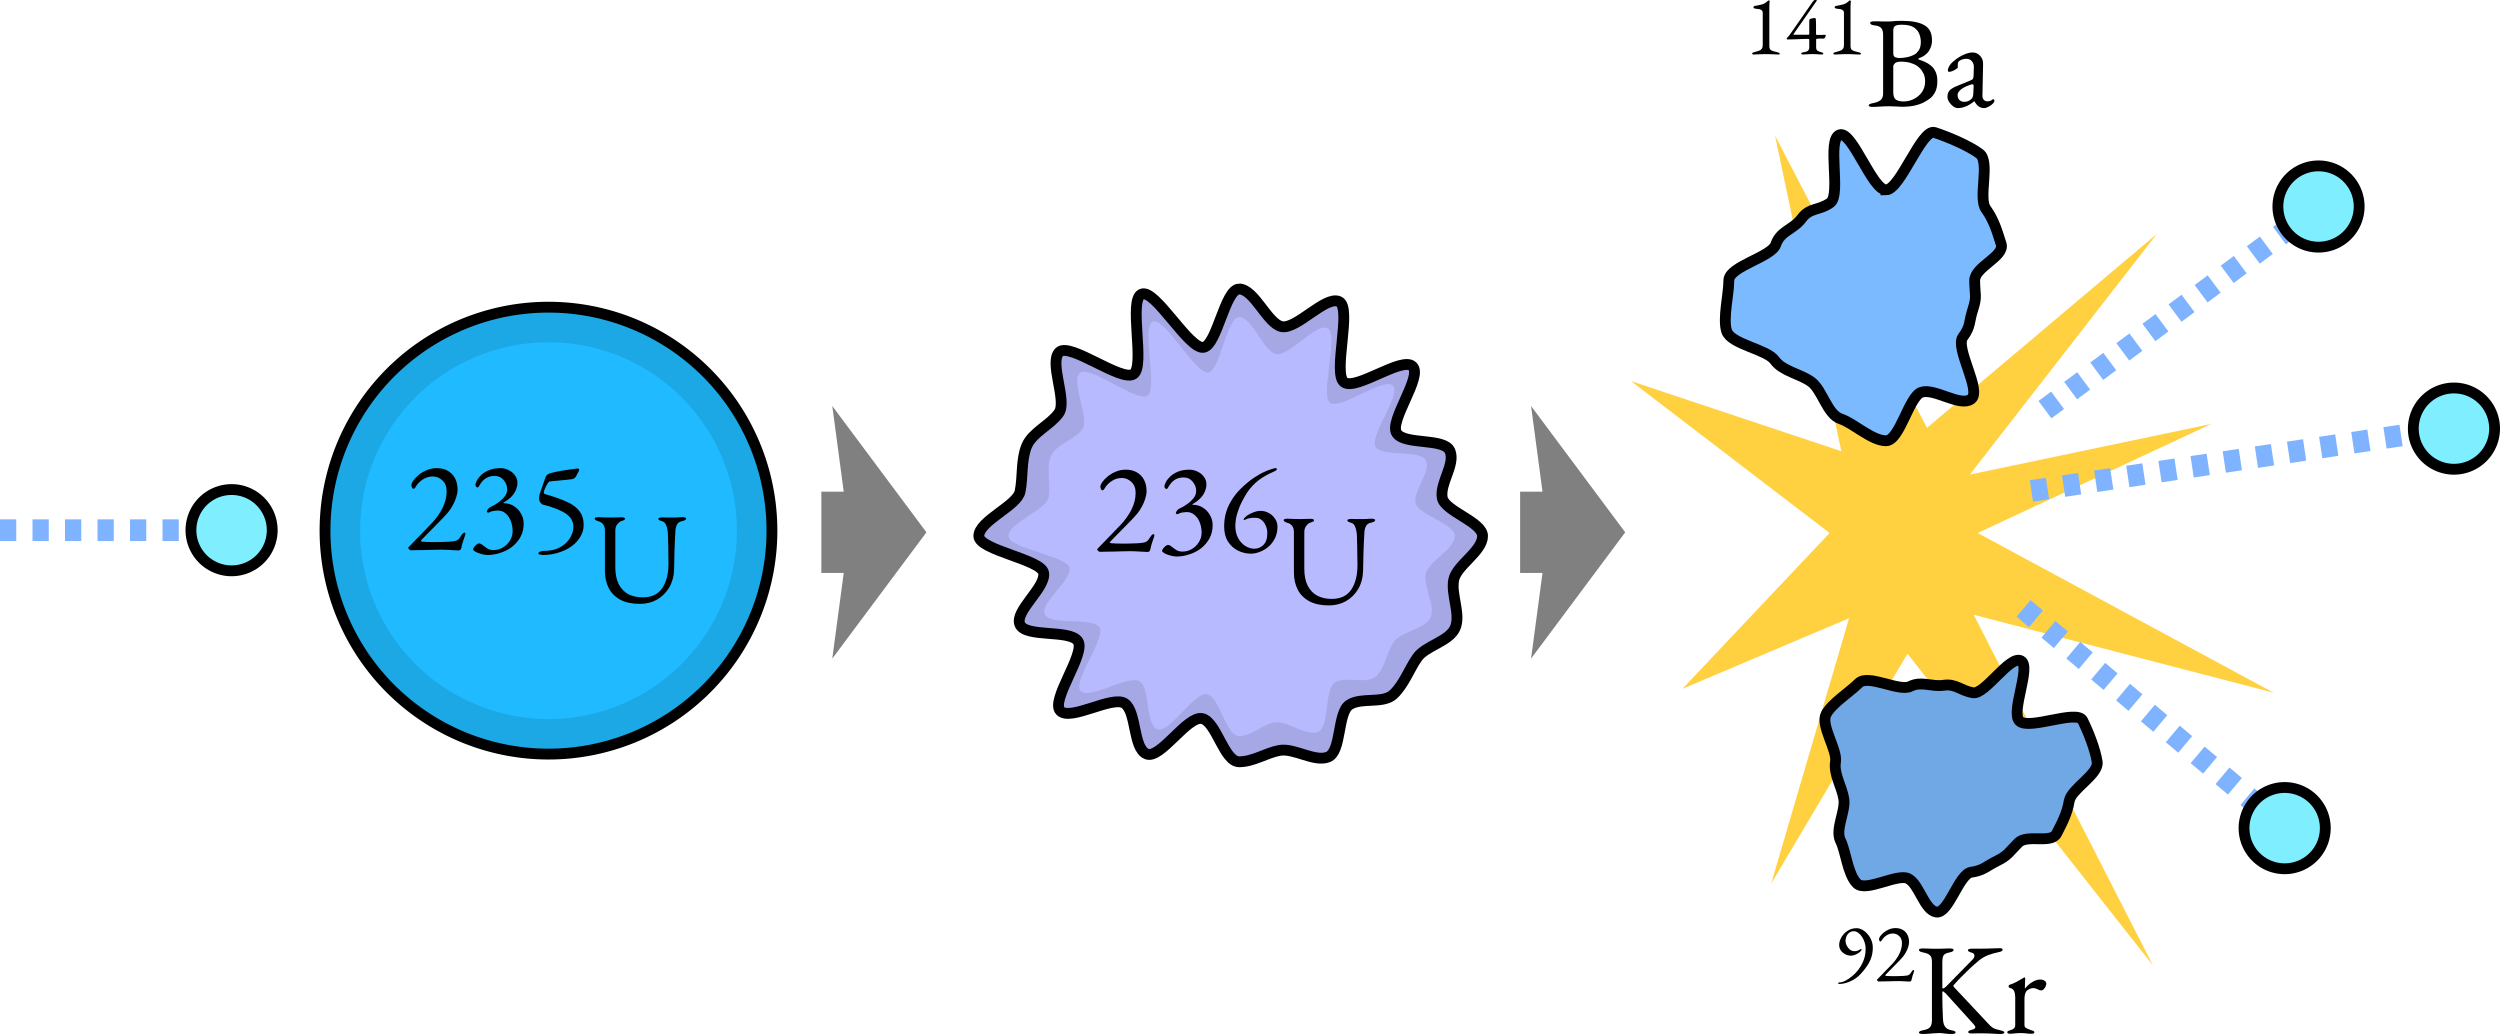 <?xml version="1.0" encoding="UTF-8" standalone="no"?>
<svg
   xmlns:dc="http://purl.org/dc/elements/1.1/"
   xmlns:cc="http://creativecommons.org/ns#"
   xmlns:rdf="http://www.w3.org/1999/02/22-rdf-syntax-ns#"
   xmlns:svg="http://www.w3.org/2000/svg"
   xmlns="http://www.w3.org/2000/svg"
   xmlns:sodipodi="http://sodipodi.sourceforge.net/DTD/sodipodi-0.dtd"
   xmlns:inkscape="http://www.inkscape.org/namespaces/inkscape"
   width="461.5"
   height="190.875"
   version="1.1"
   id="svg70"
   sodipodi:docname="fision.svg"
   inkscape:version="1.0.1 (c497b03c, 2020-09-10)">
  <defs
     id="defs74" />
  <sodipodi:namedview
     inkscape:document-rotation="0"
     pagecolor="#ffffff"
     bordercolor="#666666"
     borderopacity="1"
     objecttolerance="10"
     gridtolerance="10"
     guidetolerance="10"
     inkscape:pageopacity="0"
     inkscape:pageshadow="2"
     inkscape:window-width="1440"
     inkscape:window-height="769"
     id="namedview72"
     showgrid="false"
     fit-margin-top="0"
     fit-margin-left="0"
     fit-margin-right="0"
     fit-margin-bottom="0"
     inkscape:zoom="1.247535"
     inkscape:cx="224.7565"
     inkscape:cy="93.337106"
     inkscape:window-x="0"
     inkscape:window-y="25"
     inkscape:window-maximized="0"
     inkscape:current-layer="svg70" />
  <path
     id="path10"
     d="M 0,97.873 H 42"
     stroke-dasharray="3"
     stroke-width="4"
     stroke="#7fb3ff"
     fill="none" />
  <path
     id="path12"
     d="m 419.712,127.87 -55.363,-14.38 33.074,64.711 -45.298,-57.52 -25.165,42.421 14.379,-48.983 -30.76,13.033 27.165,-28.76 -36.668,-28.042 38.826,12.942 -12.223,-58.24 28.041,53.926 42.434,-35.791 -34.525,44.419 44.579,-9.348 -43.14,20.133 z"
     fill="#ffd03f" />
  <path
     id="path14"
     d="m 375,90.623 75,-11.25 m -22,-41.25 -50.5,37.5 m 44.25,77.25 -48.716,-40.997"
     stroke-dasharray="3"
     stroke-width="4"
     stroke="#7fb3ff"
     fill="none" />
  <path
     id="circle16"
     transform="rotate(-90)"
     style="fill:#7feeff;stroke:#000000;stroke-width:2"
     d="m -90.373,42.75 a 7.5,7.5 0 0 1 -7.5,7.5 7.5,7.5 0 0 1 -7.5,-7.5 7.5,7.5 0 0 1 7.5,-7.5 7.5,7.5 0 0 1 7.5,7.5 z" />
  <path
     id="circle18"
     transform="rotate(-90)"
     style="fill:#1ca8e5;stroke:#000000;stroke-width:2"
     d="m -56.706,101.25 a 41.25,41.25 0 0 1 -41.25,41.25 41.25,41.25 0 0 1 -41.25,-41.25 41.25,41.25 0 0 1 41.25,-41.25 41.25,41.25 0 0 1 41.25,41.25 z" />
  <path
     id="circle20"
     transform="rotate(-90)"
     style="fill:#1fbaff"
     d="M -63.177,101.25 A 34.779,34.779 0 0 1 -97.956,136.029 34.779,34.779 0 0 1 -132.735,101.25 34.779,34.779 0 0 1 -97.956,66.471 34.779,34.779 0 0 1 -63.177,101.25 Z" />
  <path
     id="path22"
     fill="#a6a7e5"
     d="m 228.75,53.356 c 2.813,0 5.201,6.401 7.855,6.938 2.75,0.556 8.026,-5.712 10.549,-4.639 2.525,1.075 -1.237,13.397 1.001,14.931 2.233,1.531 10.724,-4.869 12.612,-2.939 1.879,1.921 -4.411,10.065 -2.933,12.323 1.466,2.241 8.83,0.799 9.843,3.314 1.002,2.487 -1.938,5.928 -1.434,8.628 0.46,2.467 7.438,4.442 7.438,7.043 0,2.813 -4.785,5.393 -5.321,8.047 -0.556,2.75 1.34,6.377 0.267,8.9 -1.074,2.525 -5.491,3.293 -7.025,5.53 -1.531,2.234 -2.391,4.813 -4.32,6.7 -1.921,1.879 -5.93,0.504 -8.188,1.982 -2.241,1.466 -1.408,8.614 -3.923,9.627 -2.487,1.002 -6.289,-1.716 -8.988,-1.212 -2.468,0.46 -4.832,2.095 -7.433,2.095 -2.813,0 -4.198,-7.438 -6.852,-7.975 -2.75,-0.556 -7.72,7.603 -10.243,6.53 -2.525,-1.075 -1.808,-7.79 -4.045,-9.324 -2.234,-1.531 -9.982,3.308 -11.87,1.378 -1.879,-1.921 4.729,-10.595 3.251,-12.853 -1.466,-2.241 -9.716,-0.611 -10.729,-3.125 -1.002,-2.487 4.89,-6.816 4.386,-9.517 -0.46,-2.468 -11.956,-4.183 -11.956,-6.784 0,-2.813 7.079,-5.561 7.616,-8.215 0.556,-2.75 0.16,-5.925 1.233,-8.447 1.075,-2.525 4.417,-3.855 5.951,-6.093 1.531,-2.233 -1.876,-9.311 0.054,-11.199 1.921,-1.879 11.431,5.539 13.688,4.061 2.241,-1.466 -0.984,-13.758 1.531,-14.771 2.488,-1.002 8.736,10.329 11.436,9.825 2.467,-0.459 3.947,-10.759 6.549,-10.759 z" />
  <path
     id="path24"
     stroke-width="2"
     stroke="#000000"
     fill="none"
     d="m 228.75,53.356 c 2.813,0 5.201,6.401 7.855,6.938 2.75,0.556 8.026,-5.712 10.549,-4.639 2.525,1.075 -1.237,13.397 1.001,14.931 2.233,1.531 10.724,-4.869 12.612,-2.939 1.879,1.921 -4.411,10.065 -2.933,12.323 1.466,2.241 8.83,0.799 9.843,3.314 1.002,2.487 -1.938,5.928 -1.434,8.628 0.46,2.467 7.438,4.442 7.438,7.043 0,2.813 -4.785,5.393 -5.321,8.047 -0.556,2.75 1.34,6.377 0.267,8.9 -1.074,2.525 -5.491,3.293 -7.025,5.53 -1.531,2.234 -2.391,4.813 -4.32,6.7 -1.921,1.879 -5.93,0.504 -8.188,1.982 -2.241,1.466 -1.408,8.614 -3.923,9.627 -2.487,1.002 -6.289,-1.716 -8.988,-1.212 -2.468,0.46 -4.832,2.095 -7.433,2.095 -2.813,0 -4.198,-7.438 -6.852,-7.975 -2.75,-0.556 -7.72,7.603 -10.243,6.53 -2.525,-1.075 -1.808,-7.79 -4.045,-9.324 -2.234,-1.531 -9.982,3.308 -11.87,1.378 -1.879,-1.921 4.729,-10.595 3.251,-12.853 -1.466,-2.241 -9.716,-0.611 -10.729,-3.125 -1.002,-2.487 4.89,-6.816 4.386,-9.517 -0.46,-2.468 -11.956,-4.183 -11.956,-6.784 0,-2.813 7.079,-5.561 7.616,-8.215 0.556,-2.75 0.16,-5.925 1.233,-8.447 1.075,-2.525 4.417,-3.855 5.951,-6.093 1.531,-2.233 -1.876,-9.311 0.054,-11.199 1.921,-1.879 11.431,5.539 13.688,4.061 2.241,-1.466 -0.984,-13.758 1.531,-14.771 2.488,-1.002 8.736,10.329 11.436,9.825 2.467,-0.459 3.947,-10.759 6.549,-10.759 z" />
  <path
     id="path26"
     fill="#b8baff"
     d="m 228.75,58.542 c 2.461,0 4.481,6.345 6.804,6.813 2.417,0.487 7.271,-5.726 9.488,-4.783 2.22,0.943 -1.454,12.45 0.512,13.798 1.963,1.345 9.909,-4.86 11.568,-3.165 1.651,1.688 -4.465,9.315 -3.167,11.299 1.289,1.969 8.407,0.36 9.297,2.57 0.88,2.187 -2.384,5.404 -1.942,7.778 0.402,2.162 7.261,3.825 7.261,6.103 0,2.461 -4.913,4.651 -5.381,6.974 -0.487,2.417 1.85,5.812 0.908,8.029 -0.943,2.22 -5.443,2.558 -6.791,4.525 -1.345,1.963 -1.573,4.67 -3.269,6.329 -1.688,1.651 -5.65,-0.109 -7.634,1.189 -1.97,1.289 -0.9,8.216 -3.111,9.106 -2.187,0.88 -5.725,-2.188 -8.098,-1.746 -2.162,0.402 -4.168,2.525 -6.446,2.525 -2.461,0 -3.596,-7.265 -5.918,-7.732 -2.417,-0.486 -6.998,7.401 -9.215,6.459 -2.22,-0.943 -1.242,-7.48 -3.208,-8.828 -1.963,-1.345 -9.25,3.478 -10.909,1.782 -1.651,-1.688 4.746,-9.785 3.448,-11.769 -1.289,-1.969 -9.193,-0.194 -10.083,-2.404 -0.88,-2.186 5,-6.191 4.559,-8.564 -0.402,-2.162 -11.264,-3.595 -11.264,-5.874 0,-2.461 6.946,-4.799 7.414,-7.122 0.486,-2.417 -0.521,-5.412 0.421,-7.629 0.943,-2.22 4.491,-3.056 5.838,-5.022 1.345,-1.963 -2.208,-8.658 -0.513,-10.316 1.688,-1.651 10.526,5.465 12.51,4.167 1.969,-1.289 -1.219,-12.774 0.992,-13.665 2.186,-0.88 7.891,9.821 10.264,9.379 2.161,-0.403 3.386,-10.206 5.665,-10.206 z" />
  <path
     id="path28"
     fill="#7cbaff"
     d="m 348.155,35.053 c 2.637,0 6.585,-11.373 8.962,-10.595 2.47,0.811 6.244,2.39 8.292,3.9 2.044,1.508 -0.302,8.146 1.18,10.21 1.468,2.045 2.039,4.011 2.817,6.462 0.733,2.313 -4.879,4.192 -4.879,6.747 0,2.637 0.468,2.894 -0.311,5.271 -0.811,2.47 -0.36,3.127 -1.871,5.176 -1.508,2.043 3.573,9.976 1.51,11.457 -2.045,1.468 -6.7,-2.057 -9.151,-1.278 -2.313,0.733 -3.994,8.961 -6.549,8.961 -2.637,0 -6.002,-3.266 -8.378,-4.045 -2.47,-0.81 -3.364,-5.306 -5.412,-6.817 -2.044,-1.508 -5.276,-1.934 -6.758,-3.997 -1.468,-2.044 -8.095,-2.938 -8.872,-5.389 -0.733,-2.313 0.409,-6.783 0.409,-9.338 0,-2.637 7.9,-4.295 8.68,-6.671 0.81,-2.47 3.257,-2.74 4.768,-4.789 1.508,-2.043 3.222,-1.41 5.286,-2.892 2.044,-1.468 -0.711,-11.769 1.74,-12.546 2.312,-0.733 5.982,10.173 8.537,10.173 z" />
  <path
     id="path30"
     stroke-width="2"
     stroke="#000000"
     fill="none"
     d="m 348.155,35.053 c 2.637,0 6.585,-11.373 8.962,-10.595 2.47,0.811 6.244,2.39 8.292,3.9 2.044,1.508 -0.302,8.146 1.18,10.21 1.468,2.045 2.039,4.011 2.817,6.462 0.733,2.313 -4.879,4.192 -4.879,6.747 0,2.637 0.468,2.894 -0.311,5.271 -0.811,2.47 -0.36,3.127 -1.871,5.176 -1.508,2.043 3.573,9.976 1.51,11.457 -2.045,1.468 -6.7,-2.057 -9.151,-1.278 -2.313,0.733 -3.994,8.961 -6.549,8.961 -2.637,0 -6.002,-3.266 -8.378,-4.045 -2.47,-0.81 -3.364,-5.306 -5.412,-6.817 -2.044,-1.508 -5.276,-1.934 -6.758,-3.997 -1.468,-2.044 -8.095,-2.938 -8.872,-5.389 -0.733,-2.313 0.409,-6.783 0.409,-9.338 0,-2.637 7.9,-4.295 8.68,-6.671 0.81,-2.47 3.257,-2.74 4.768,-4.789 1.508,-2.043 3.222,-1.41 5.286,-2.892 2.044,-1.468 -0.711,-11.769 1.74,-12.546 2.312,-0.733 5.982,10.173 8.537,10.173 z" />
  <path
     id="path32"
     fill="#70a7e5"
     d="m 372.778,133.093 c 1.74,1.74 10.646,-2.179 11.684,-0.09 1.044,2.101 2.345,5.387 2.677,7.662 0.331,2.27 -4.786,4.941 -5.162,7.205 -0.373,2.242 -1.248,3.929 -2.315,5.992 -1.018,1.967 -5.434,0.065 -7.083,1.715 -1.74,1.74 -1.855,2.317 -3.944,3.354 -2.102,1.043 -2.483,1.753 -4.758,2.085 -2.27,0.332 -4.173,7.721 -6.437,7.345 -2.242,-0.373 -3.123,-5.103 -5.186,-6.17 -1.967,-1.018 -7.818,2.545 -9.467,0.896 -1.74,-1.74 -1.989,-5.8 -3.027,-7.889 -1.043,-2.101 0.949,-5.395 0.617,-7.67 -0.332,-2.27 -1.917,-4.608 -1.541,-6.871 0.373,-2.243 -2.808,-6.752 -1.74,-8.815 1.018,-1.966 4.368,-4.081 6.018,-5.73 1.74,-1.74 7.433,1.63 9.522,0.593 2.101,-1.043 3.892,0.125 6.166,-0.207 2.27,-0.331 3.146,1.007 5.408,1.384 2.243,0.373 6.781,-6.966 8.844,-5.899 1.965,1.018 -1.925,9.461 -0.276,11.11 z" />
  <path
     id="path34"
     stroke-width="2"
     stroke="#000000"
     fill="none"
     d="m 372.778,133.093 c 1.74,1.74 10.646,-2.179 11.684,-0.09 1.044,2.101 2.345,5.387 2.677,7.662 0.331,2.27 -4.786,4.941 -5.162,7.205 -0.373,2.242 -1.248,3.929 -2.315,5.992 -1.018,1.967 -5.434,0.065 -7.083,1.715 -1.74,1.74 -1.855,2.317 -3.944,3.354 -2.102,1.043 -2.483,1.753 -4.758,2.085 -2.27,0.332 -4.173,7.721 -6.437,7.345 -2.242,-0.373 -3.123,-5.103 -5.186,-6.17 -1.967,-1.018 -7.818,2.545 -9.467,0.896 -1.74,-1.74 -1.989,-5.8 -3.027,-7.889 -1.043,-2.101 0.949,-5.395 0.617,-7.67 -0.332,-2.27 -1.917,-4.608 -1.541,-6.871 0.373,-2.243 -2.808,-6.752 -1.74,-8.815 1.018,-1.966 4.368,-4.081 6.018,-5.73 1.74,-1.74 7.433,1.63 9.522,0.593 2.101,-1.043 3.892,0.125 6.166,-0.207 2.27,-0.331 3.146,1.007 5.408,1.384 2.243,0.373 6.781,-6.966 8.844,-5.899 1.965,1.018 -1.925,9.461 -0.276,11.11 z" />
  <path
     id="circle36"
     transform="rotate(-90)"
     style="fill:#7feeff;stroke:#000000;stroke-width:2"
     d="m -145.373,421.75 a 7.5,7.5 0 0 1 -7.5,7.5 7.5,7.5 0 0 1 -7.5,-7.5 7.5,7.5 0 0 1 7.5,-7.5 7.5,7.5 0 0 1 7.5,7.5 z" />
  <path
     id="circle38"
     transform="rotate(-90)"
     style="fill:#7feeff;stroke:#000000;stroke-width:2"
     d="m -71.623,453 a 7.5,7.5 0 0 1 -7.5,7.5 7.5,7.5 0 0 1 -7.5,-7.5 7.5,7.5 0 0 1 7.5,-7.5 7.5,7.5 0 0 1 7.5,7.5 z" />
  <path
     id="circle40"
     transform="rotate(-90)"
     style="fill:#7feeff;stroke:#000000;stroke-width:2"
     d="m -30.623,428 a 7.5,7.5 0 0 1 -7.5,7.5 7.5,7.5 0 0 1 -7.5,-7.5 7.5,7.5 0 0 1 7.5,-7.5 7.5,7.5 0 0 1 7.5,7.5 z" />
  <g
     transform="rotate(-90,121.229,131.729)"
     id="g60">
    <path
       id="path56"
       d="m 154.693,162.121 v 7.58"
       stroke-width="15"
       stroke="#808080"
       fill="none"
       stroke-miterlimit="1" />
    <path
       id="path58"
       d="m 131.382,164.14 23.311,3.114 23.317,-3.114 -23.317,17.379 z"
       fill="#808080" />
  </g>
  <g
     transform="rotate(-90,121.229,131.729)"
     id="g66">
    <path
       id="path62"
       d="m 154.693,291.114 v 7.58"
       stroke-width="15"
       stroke="#808080"
       fill="none"
       stroke-miterlimit="1" />
    <path
       id="path64"
       d="m 131.382,293.134 23.311,3.114 23.317,-3.114 -23.317,17.379 z"
       fill="#808080" />
  </g>
  <g
     aria-label="235U"
     id="text46"
     style="font-style:normal;font-weight:normal;font-size:24px;line-height:1.25;font-family:sans-serif;fill:#000000;fill-opacity:1;stroke:none">
    <path
       d="m 84.658,101.61 q -0.168,0 -0.528,-0.024 -0.36,-0.024 -0.816,-0.048 -0.456,-0.024 -0.96,-0.048 -0.48,-0.024 -0.936,-0.024 -0.456,0 -1.296,0.024 -0.84,0.024 -1.776,0.048 -0.912,0 -1.608,0.024 -0.696,0.024 -0.888,0.024 -0.096,0 -0.288,-0.144 -0.192,-0.168 -0.192,-0.264 0,-0.12 0.048,-0.168 0.048,-0.048 0.144,-0.144 l 4.104,-4.248 q 1.2,-1.248 1.992,-2.784 0.792,-1.56 0.792,-3.144 0,-1.272 -0.768,-1.992 -0.768,-0.744 -1.8,-0.744 -0.984,0 -1.824,0.552 -0.84,0.528 -1.344,1.392 -0.072,0.144 -0.192,0.24 -0.096,0.096 -0.216,0.096 -0.096,0 -0.24,-0.192 -0.12,-0.216 -0.12,-0.528 0,-0.288 0.336,-0.792 0.36,-0.504 0.984,-1.032 0.624,-0.528 1.488,-0.888 0.864,-0.384 1.872,-0.384 1.2,0 2.064,0.504 0.864,0.504 1.32,1.392 0.456,0.888 0.456,2.064 0,0.648 -0.24,1.392 -0.216,0.744 -0.624,1.464 -0.384,0.72 -0.888,1.344 -0.312,0.384 -0.936,1.032 -0.6,0.624 -1.32,1.344 -0.696,0.72 -1.344,1.368 -0.624,0.624 -1.032,1.056 -0.408,0.408 -0.408,0.456 0,0.12 0.336,0.168 0.408,0.024 0.912,0.048 0.528,0.024 1.2,0.024 0.696,0 1.392,-0.024 0.696,-0.024 1.344,-0.048 0.696,-0.048 1.08,-0.12 0.384,-0.072 0.648,-0.288 0.264,-0.24 0.552,-0.72 0.096,-0.144 0.24,-0.336 0.168,-0.216 0.36,-0.216 0.12,0 0.144,0.096 0.024,0.096 0.024,0.192 0,0.12 -0.144,0.48 -0.12,0.336 -0.288,0.84 -0.168,0.504 -0.288,1.104 -0.072,0.384 -0.24,0.48 -0.168,0.096 -0.288,0.096 z"
       style="font-style:normal;font-variant:normal;font-weight:normal;font-stretch:normal;font-size:24px;font-family:'EB Garamond';-inkscape-font-specification:'EB Garamond';baseline-shift:super"
       id="path77" />
    <path
       d="m 89.998,102.45 q -0.552,0 -1.176,-0.192 -0.624,-0.168 -1.056,-0.408 -0.432,-0.24 -0.432,-0.432 0,-0.168 0.192,-0.432 0.192,-0.264 0.432,-0.456 0.264,-0.216 0.432,-0.216 0.264,0 0.48,0.144 0.216,0.144 0.456,0.336 0.312,0.264 0.72,0.504 0.408,0.24 1.08,0.24 0.888,0 1.68,-0.456 0.792,-0.456 1.296,-1.248 0.528,-0.816 0.528,-1.8 0,-0.936 -0.312,-1.8 -0.312,-0.864 -0.936,-1.416 -0.6,-0.576 -1.536,-0.576 -0.264,0 -0.72,0.072 -0.432,0.048 -0.84,0.288 -0.12,0.072 -0.288,0 -0.144,-0.096 -0.12,-0.216 0.096,-0.312 0.288,-0.504 0.192,-0.216 0.432,-0.312 0.216,-0.096 0.696,-0.36 0.48,-0.288 1.008,-0.696 0.552,-0.432 0.936,-0.96 0.384,-0.552 0.384,-1.2 0,-0.984 -0.648,-1.728 -0.624,-0.768 -1.608,-0.768 -0.936,0 -1.512,0.336 -0.552,0.312 -0.888,0.744 -0.336,0.408 -0.504,0.744 -0.168,0.312 -0.312,0.312 -0.096,0 -0.24,-0.144 -0.144,-0.144 -0.144,-0.312 0,-0.312 0.264,-0.816 0.264,-0.528 0.816,-1.056 0.576,-0.528 1.44,-0.888 0.888,-0.36 2.112,-0.36 0.792,0 1.488,0.36 0.72,0.336 1.176,0.96 0.456,0.6 0.456,1.416 0,0.576 -0.24,1.2 -0.24,0.624 -0.792,1.248 -0.552,0.6 -1.488,1.152 -0.072,0.024 -0.072,0.096 0,0.048 0.096,0.048 1.032,0 1.848,0.528 0.816,0.504 1.296,1.368 0.504,0.84 0.504,1.872 0,1.344 -0.576,2.424 -0.576,1.056 -1.536,1.824 -0.96,0.744 -2.16,1.128 -1.176,0.408 -2.4,0.408 z"
       style="font-style:normal;font-variant:normal;font-weight:normal;font-stretch:normal;font-size:24px;font-family:'EB Garamond';-inkscape-font-specification:'EB Garamond';baseline-shift:super"
       id="path79" />
    <path
       d="m 100.281,102.45 q -0.264,0 -0.576,-0.072 -0.312,-0.048 -0.312,-0.216 0,-0.192 0.312,-0.336 0.336,-0.12 0.552,-0.12 1.896,0 3.12,-0.672 1.248,-0.696 1.848,-1.728 0.624,-1.032 0.624,-2.064 0,-0.936 -0.552,-1.656 -0.552,-0.72 -1.824,-1.32 -1.248,-0.6 -3.384,-1.152 -0.312,-0.264 -0.456,-0.528 -0.12,-0.264 -0.12,-0.576 0,-0.336 0.12,-0.816 0.144,-0.48 0.336,-1.008 0.192,-0.552 0.384,-1.08 0.192,-0.528 0.312,-0.912 0.12,-0.36 0.36,-0.552 0.24,-0.216 0.624,-0.312 0.552,-0.144 1.128,-0.264 0.576,-0.12 1.2,-0.216 0.624,-0.12 1.272,-0.192 0.672,-0.096 1.368,-0.168 0.192,-0.024 0.264,0.12 0.096,0.12 0,0.288 -0.096,0.192 -0.216,0.408 -0.096,0.192 -0.192,0.384 -0.168,0.36 -0.384,0.552 -0.192,0.168 -0.504,0.216 -0.456,0.048 -1.056,0.12 -0.6,0.048 -1.2,0.12 -0.6,0.048 -1.104,0.096 -0.504,0.048 -0.768,0.096 -0.168,0.024 -0.408,0.432 -0.24,0.384 -0.432,0.84 -0.192,0.432 -0.216,0.624 -0.024,0.168 0.024,0.288 0.072,0.12 0.288,0.168 1.344,0.384 2.448,0.792 1.104,0.384 1.92,0.816 1.344,0.696 1.992,1.656 0.672,0.936 0.672,2.4 0,1.32 -0.792,2.472 -0.792,1.152 -2.136,1.92 -0.648,0.36 -1.368,0.6 -0.72,0.264 -1.512,0.408 -0.792,0.144 -1.656,0.144 z"
       style="font-style:normal;font-variant:normal;font-weight:normal;font-stretch:normal;font-size:24px;font-family:'EB Garamond';-inkscape-font-specification:'EB Garamond';baseline-shift:super"
       id="path81" />
    <path
       d="m 118.124,111.474 q -2.136,0 -3.576,-0.744 -1.44,-0.768 -2.16,-2.136 -0.72,-1.392 -0.72,-3.216 v -7.368 q 0,-0.864 -0.36,-1.248 -0.336,-0.408 -0.744,-0.504 -0.792,-0.216 -0.792,-0.528 0,-0.144 0.192,-0.192 0.192,-0.072 0.504,-0.072 0.552,0 1.08,0.048 0.552,0.024 1.224,0.024 0.552,0 1.032,-0.024 0.504,-0.024 0.888,-0.024 0.312,0 0.504,0.072 0.192,0.048 0.192,0.192 0,0.168 -0.192,0.264 -0.192,0.096 -0.6,0.216 -0.288,0.096 -0.648,0.552 -0.36,0.456 -0.36,1.176 v 6.744 q 0,1.92 0.648,3.168 0.648,1.224 1.776,1.824 1.152,0.576 2.616,0.576 2.472,0 3.624,-1.704 1.152,-1.728 1.152,-4.536 0,-0.528 -0.024,-1.392 0,-0.864 -0.024,-1.848 -0.024,-1.008 -0.048,-1.92 0,-0.624 -0.12,-1.176 -0.096,-0.552 -0.312,-0.936 -0.216,-0.408 -0.552,-0.504 -0.24,-0.072 -0.528,-0.192 -0.264,-0.12 -0.264,-0.288 0,-0.144 0.192,-0.192 0.192,-0.072 0.504,-0.072 0.552,0 0.912,0.024 0.36,0 0.888,0 0.384,0 0.72,0 0.336,-0.024 0.648,-0.048 0.312,-0.024 0.576,-0.024 0.312,0 0.504,0.072 0.192,0.048 0.192,0.192 0,0.312 -0.792,0.48 -0.624,0.12 -0.888,0.6 -0.264,0.48 -0.312,1.2 -0.12,2.064 -0.168,3.768 -0.024,1.704 -0.072,3.36 -0.048,1.848 -0.888,3.288 -0.84,1.44 -2.256,2.256 -1.392,0.792 -3.168,0.792 z"
       style="font-style:normal;font-variant:normal;font-weight:normal;font-stretch:normal;font-size:24px;font-family:'EB Garamond';-inkscape-font-specification:'EB Garamond'"
       id="path83" />
  </g>
  <g
     aria-label="236U"
     id="text46-7"
     style="font-style:normal;font-weight:normal;font-size:24px;line-height:1.25;font-family:sans-serif;fill:#000000;fill-opacity:1;stroke:none">
    <path
       d="m 211.845,101.893 q -0.168,0 -0.528,-0.024 -0.36,-0.024 -0.816,-0.048 -0.456,-0.024 -0.96,-0.048 -0.48,-0.024 -0.936,-0.024 -0.456,0 -1.296,0.024 -0.84,0.024 -1.776,0.048 -0.912,0 -1.608,0.024 -0.696,0.024 -0.888,0.024 -0.096,0 -0.288,-0.144 -0.192,-0.168 -0.192,-0.264 0,-0.12 0.048,-0.168 0.048,-0.048 0.144,-0.144 l 4.104,-4.248 q 1.2,-1.248 1.992,-2.784 0.792,-1.56 0.792,-3.144 0,-1.272 -0.768,-1.992 -0.768,-0.744 -1.8,-0.744 -0.984,0 -1.824,0.552 -0.84,0.528 -1.344,1.392 -0.072,0.144 -0.192,0.24 -0.096,0.096 -0.216,0.096 -0.096,0 -0.24,-0.192 -0.12,-0.216 -0.12,-0.528 0,-0.288 0.336,-0.792 0.36,-0.504 0.984,-1.032 0.624,-0.528 1.488,-0.888 0.864,-0.384 1.872,-0.384 1.2,0 2.064,0.504 0.864,0.504 1.32,1.392 0.456,0.888 0.456,2.064 0,0.648 -0.24,1.392 -0.216,0.744 -0.624,1.464 -0.384,0.72 -0.888,1.344 -0.312,0.384 -0.936,1.032 -0.6,0.624 -1.32,1.344 -0.696,0.72 -1.344,1.368 -0.624,0.624 -1.032,1.056 -0.408,0.408 -0.408,0.456 0,0.12 0.336,0.168 0.408,0.024 0.912,0.048 0.528,0.024 1.2,0.024 0.696,0 1.392,-0.024 0.696,-0.024 1.344,-0.048 0.696,-0.048 1.08,-0.12 0.384,-0.072 0.648,-0.288 0.264,-0.24 0.552,-0.72 0.096,-0.144 0.24,-0.336 0.168,-0.216 0.36,-0.216 0.12,0 0.144,0.096 0.024,0.096 0.024,0.192 0,0.12 -0.144,0.48 -0.12,0.336 -0.288,0.84 -0.168,0.504 -0.288,1.104 -0.072,0.384 -0.24,0.48 -0.168,0.096 -0.288,0.096 z"
       style="font-style:normal;font-variant:normal;font-weight:normal;font-stretch:normal;font-size:24px;font-family:'EB Garamond';-inkscape-font-specification:'EB Garamond';baseline-shift:super"
       id="path68" />
    <path
       d="m 217.184,102.733 q -0.552,0 -1.176,-0.192 -0.624,-0.168 -1.056,-0.408 -0.432,-0.24 -0.432,-0.432 0,-0.168 0.192,-0.432 0.192,-0.264 0.432,-0.456 0.264,-0.216 0.432,-0.216 0.264,0 0.48,0.144 0.216,0.144 0.456,0.336 0.312,0.264 0.72,0.504 0.408,0.24 1.08,0.24 0.888,0 1.68,-0.456 0.792,-0.456 1.296,-1.248 0.528,-0.816 0.528,-1.8 0,-0.936 -0.312,-1.8 -0.312,-0.864 -0.936,-1.416 -0.6,-0.576 -1.536,-0.576 -0.264,0 -0.72,0.072 -0.432,0.048 -0.84,0.288 -0.12,0.072 -0.288,0 -0.144,-0.096 -0.12,-0.216 0.096,-0.312 0.288,-0.504 0.192,-0.216 0.432,-0.312 0.216,-0.096 0.696,-0.36 0.48,-0.288 1.008,-0.696 0.552,-0.432 0.936,-0.96 0.384,-0.552 0.384,-1.2 0,-0.984 -0.648,-1.728 -0.624,-0.768 -1.608,-0.768 -0.936,0 -1.512,0.336 -0.552,0.312 -0.888,0.744 -0.336,0.408 -0.504,0.744 -0.168,0.312 -0.312,0.312 -0.096,0 -0.24,-0.144 -0.144,-0.144 -0.144,-0.312 0,-0.312 0.264,-0.816 0.264,-0.528 0.816,-1.056 0.576,-0.528 1.44,-0.888 0.888,-0.36 2.112,-0.36 0.792,0 1.488,0.36 0.72,0.336 1.176,0.96 0.456,0.6 0.456,1.416 0,0.576 -0.24,1.2 -0.24,0.624 -0.792,1.248 -0.552,0.6 -1.488,1.152 -0.072,0.024 -0.072,0.096 0,0.048 0.096,0.048 1.032,0 1.848,0.528 0.816,0.504 1.296,1.368 0.504,0.84 0.504,1.872 0,1.344 -0.576,2.424 -0.576,1.056 -1.536,1.824 -0.96,0.744 -2.16,1.128 -1.176,0.408 -2.4,0.408 z"
       style="font-style:normal;font-variant:normal;font-weight:normal;font-stretch:normal;font-size:24px;font-family:'EB Garamond';-inkscape-font-specification:'EB Garamond';baseline-shift:super"
       id="path70" />
    <path
       d="m 230.899,102.205 q -1.224,0 -2.352,-0.552 -1.128,-0.552 -1.848,-1.656 -0.72,-1.128 -0.72,-2.808 0,-1.344 0.312,-2.448 0.312,-1.104 0.792,-1.944 0.48,-0.864 0.96,-1.464 0.504,-0.624 0.84,-0.96 0.6,-0.624 1.536,-1.392 0.936,-0.768 2.16,-1.464 1.248,-0.696 2.712,-1.08 0.216,-0.048 0.336,0.024 0.144,0.072 0.096,0.144 -0.096,0.216 -0.312,0.336 -0.192,0.096 -0.312,0.144 -1.608,0.696 -2.784,1.584 -1.152,0.888 -2.064,2.208 -0.384,0.576 -0.912,1.584 -0.528,0.984 -0.912,2.208 -0.384,1.224 -0.384,2.472 0.024,1.32 0.552,2.256 0.528,0.912 1.296,1.392 0.792,0.48 1.584,0.504 0.984,0.024 1.728,-0.672 0.744,-0.72 0.744,-2.208 0,-0.744 -0.288,-1.368 -0.264,-0.648 -0.768,-1.056 -0.48,-0.408 -1.128,-0.408 -0.624,0 -1.08,0.072 -0.432,0.072 -0.84,0.288 -0.216,0.096 -0.264,0 -0.024,-0.12 0.096,-0.264 0.192,-0.192 0.312,-0.312 0.144,-0.12 0.336,-0.264 0.264,-0.192 0.96,-0.48 0.72,-0.312 1.392,-0.312 0.84,0 1.536,0.384 0.72,0.384 1.152,1.056 0.456,0.648 0.456,1.512 0,1.128 -0.432,2.04 -0.432,0.912 -1.152,1.56 -0.72,0.648 -1.608,0.984 -0.864,0.36 -1.728,0.36 z"
       style="font-style:normal;font-variant:normal;font-weight:normal;font-stretch:normal;font-size:24px;font-family:'EB Garamond';-inkscape-font-specification:'EB Garamond';baseline-shift:super"
       id="path72" />
    <path
       d="m 245.31,111.757 q -2.136,0 -3.576,-0.744 -1.44,-0.768 -2.16,-2.136 -0.72,-1.392 -0.72,-3.216 v -7.368 q 0,-0.864 -0.36,-1.248 -0.336,-0.408 -0.744,-0.504 -0.792,-0.216 -0.792,-0.528 0,-0.144 0.192,-0.192 0.192,-0.072 0.504,-0.072 0.552,0 1.08,0.048 0.552,0.024 1.224,0.024 0.552,0 1.032,-0.024 0.504,-0.024 0.888,-0.024 0.312,0 0.504,0.072 0.192,0.048 0.192,0.192 0,0.168 -0.192,0.264 -0.192,0.096 -0.6,0.216 -0.288,0.096 -0.648,0.552 -0.36,0.456 -0.36,1.176 v 6.744 q 0,1.92 0.648,3.168 0.648,1.224 1.776,1.824 1.152,0.576 2.616,0.576 2.472,0 3.624,-1.704 1.152,-1.728 1.152,-4.536 0,-0.528 -0.024,-1.392 0,-0.864 -0.024,-1.848 -0.024,-1.008 -0.048,-1.92 0,-0.624 -0.12,-1.176 -0.096,-0.552 -0.312,-0.936 -0.216,-0.408 -0.552,-0.504 -0.24,-0.072 -0.528,-0.192 -0.264,-0.12 -0.264,-0.288 0,-0.144 0.192,-0.192 0.192,-0.072 0.504,-0.072 0.552,0 0.912,0.024 0.36,0 0.888,0 0.384,0 0.72,0 0.336,-0.024 0.648,-0.048 0.312,-0.024 0.576,-0.024 0.312,0 0.504,0.072 0.192,0.048 0.192,0.192 0,0.312 -0.792,0.48 -0.624,0.12 -0.888,0.6 -0.264,0.48 -0.312,1.2 -0.12,2.064 -0.168,3.768 -0.024,1.704 -0.072,3.36 -0.048,1.848 -0.888,3.288 -0.84,1.44 -2.256,2.256 -1.392,0.792 -3.168,0.792 z"
       style="font-style:normal;font-variant:normal;font-weight:normal;font-stretch:normal;font-size:24px;font-family:'EB Garamond';-inkscape-font-specification:'EB Garamond'"
       id="path74" />
  </g>
  <g
     aria-label="141Ba"
     id="text46-7-0"
     style="font-style:normal;font-weight:normal;font-size:24px;line-height:1.25;font-family:sans-serif;fill:#000000;fill-opacity:1;stroke:none">
    <path
       d="m 323.687,10.062 q -0.109,0 -0.172,-0.062 -0.062,-0.062 -0.062,-0.125 0,-0.14 0.234,-0.203 0.593,-0.156 0.967,-0.281 0.39,-0.14 0.562,-0.374 0.187,-0.25 0.187,-0.702 V 2.356 q 0,-0.296 -0.187,-0.452 -0.187,-0.156 -0.484,-0.218 -0.296,-0.062 -0.64,-0.078 -0.156,-0.016 -0.281,-0.078 -0.125,-0.062 -0.125,-0.187 0,-0.109 0.109,-0.187 0.125,-0.078 0.281,-0.094 0.702,-0.109 1.248,-0.265 0.562,-0.172 1.092,-0.702 0.016,-0.016 0.031,-0.016 0.031,0 0.047,0 0.078,0 0.14,0.047 0.062,0.031 0.047,0.094 -0.031,0.234 -0.047,0.515 -0.016,0.265 -0.016,0.593 v 7.176 q 0,0.39 0.14,0.593 0.156,0.203 0.515,0.328 0.359,0.109 0.998,0.265 0.094,0.016 0.172,0.078 0.094,0.047 0.094,0.125 0,0.172 -0.218,0.172 -0.437,0 -0.811,-0.031 -0.359,-0.016 -0.718,-0.031 -0.343,-0.016 -0.764,-0.016 -0.421,0 -0.796,0.016 -0.374,0.016 -0.749,0.031 -0.374,0.031 -0.796,0.031 z"
       style="font-size:65%;baseline-shift:super"
       id="path57" />
    <path
       d="m 332.789,10.062 q -0.078,0 -0.187,-0.047 -0.094,-0.047 -0.094,-0.156 0,-0.078 0.094,-0.125 0.094,-0.047 0.187,-0.062 0.733,-0.094 0.967,-0.312 0.234,-0.218 0.234,-0.593 V 7.316 q 0,-0.078 -0.109,-0.109 -0.109,-0.031 -0.125,-0.031 -0.64,0 -1.201,0.031 -0.546,0.016 -1.154,0.047 -0.608,0.016 -1.435,0.031 -0.062,0 -0.109,-0.047 -0.047,-0.062 -0.047,-0.109 0,-0.031 0.016,-0.047 0.203,-0.25 0.296,-0.343 0.094,-0.109 0.156,-0.172 0.062,-0.078 0.156,-0.218 l 4.118,-5.912 q 0.094,-0.14 0.218,-0.281 Q 334.911,2.8610229e-8 335.02,2.8610229e-8 h 0.328 q 0.078,0 0.016,0.109 -0.047,0.109 -0.047,0.109 l -4.212,6.053 q -0.016,0.031 -0.031,0.094 -0.016,0.047 0.031,0.047 h 2.699 q 0.062,0 0.125,-0.031 0.062,-0.047 0.062,-0.094 V 3.869 q 0,-0.172 0.016,-0.234 0.031,-0.062 0.125,-0.109 0.234,-0.125 0.499,-0.156 0.265,-0.047 0.374,-0.047 0.172,0 0.203,0.25 0.031,0.25 0.031,0.749 v 2.012 q 0,0.094 0.078,0.094 0.172,0.016 0.328,0.016 0.156,0 0.296,0 0.218,0 0.437,0 0.234,-0.016 0.484,-0.031 0.172,0 0.172,0.125 0,0.125 -0.078,0.265 -0.062,0.14 -0.14,0.234 -0.078,0.094 -0.109,0.094 -0.172,0 -0.374,0 -0.203,-0.016 -0.39,-0.016 -0.14,0 -0.265,0.016 -0.125,0 -0.218,0.016 -0.062,0.016 -0.14,0.047 -0.062,0.031 -0.062,0.047 v 1.466 q 0,0.452 0.203,0.624 0.218,0.172 0.842,0.343 0.094,0.016 0.187,0.078 0.094,0.062 0.094,0.14 0,0.062 -0.078,0.125 -0.062,0.047 -0.156,0.047 -0.437,0 -0.702,-0.031 -0.25,-0.016 -0.468,-0.031 -0.218,-0.016 -0.593,-0.016 -0.39,0 -0.64,0.016 -0.234,0.016 -0.484,0.031 -0.25,0.031 -0.671,0.031 z"
       style="font-size:65%;baseline-shift:super"
       id="path59" />
    <path
       d="m 338.678,10.062 q -0.109,0 -0.172,-0.062 -0.062,-0.062 -0.062,-0.125 0,-0.14 0.234,-0.203 0.593,-0.156 0.967,-0.281 0.39,-0.14 0.562,-0.374 0.187,-0.25 0.187,-0.702 V 2.356 q 0,-0.296 -0.187,-0.452 -0.187,-0.156 -0.484,-0.218 -0.296,-0.062 -0.64,-0.078 -0.156,-0.016 -0.281,-0.078 -0.125,-0.062 -0.125,-0.187 0,-0.109 0.109,-0.187 0.125,-0.078 0.281,-0.094 0.702,-0.109 1.248,-0.265 0.562,-0.172 1.092,-0.702 0.016,-0.016 0.031,-0.016 0.031,0 0.047,0 0.078,0 0.14,0.047 0.062,0.031 0.047,0.094 -0.031,0.234 -0.047,0.515 -0.016,0.265 -0.016,0.593 v 7.176 q 0,0.39 0.14,0.593 0.156,0.203 0.515,0.328 0.359,0.109 0.998,0.265 0.094,0.016 0.172,0.078 0.094,0.047 0.094,0.125 0,0.172 -0.218,0.172 -0.437,0 -0.811,-0.031 -0.359,-0.016 -0.718,-0.031 -0.343,-0.016 -0.764,-0.016 -0.421,0 -0.796,0.016 -0.374,0.016 -0.749,0.031 -0.374,0.031 -0.796,0.031 z"
       style="font-size:65%;baseline-shift:super"
       id="path61" />
    <path
       d="m 345.656,19.735 q -0.312,0 -0.504,-0.072 -0.192,-0.048 -0.192,-0.192 0,-0.288 0.792,-0.432 0.912,-0.168 1.392,-0.552 0.48,-0.384 0.48,-1.248 v -10.8 q 0,-0.864 -0.36,-1.272 -0.36,-0.408 -1.248,-0.48 -0.408,-0.048 -0.6,-0.168 -0.192,-0.144 -0.192,-0.312 0,-0.144 0.192,-0.192 0.192,-0.072 0.504,-0.072 0.648,0 1.008,0 0.36,0 0.672,0.024 0.336,0 0.816,0 0.456,0 0.792,-0.024 0.336,-0.048 0.744,-0.072 0.432,-0.024 1.128,-0.024 2.808,0 4.176,0.816 1.392,0.792 1.392,2.76 0,0.816 -0.288,1.44 -0.264,0.6 -0.528,0.864 -0.384,0.384 -0.696,0.6 -0.312,0.192 -0.912,0.432 -0.096,0.024 -0.096,0.12 0,0.072 0.096,0.12 0.552,0.168 1.128,0.432 0.6,0.264 1.104,0.696 0.528,0.408 0.84,1.104 0.336,0.672 0.336,1.728 0,1.32 -0.432,2.088 -0.408,0.768 -0.984,1.176 -0.576,0.408 -1.08,0.672 -0.744,0.384 -1.728,0.6 -0.984,0.216 -2.352,0.216 -0.312,0 -0.936,-0.048 -0.624,-0.048 -1.344,-0.048 -0.624,0 -1.056,0.024 -0.432,0.024 -0.912,0.048 -0.456,0.048 -1.152,0.048 z m 5.736,-1.008 q 1.056,0 1.968,-0.48 0.912,-0.48 1.464,-1.296 0.552,-0.84 0.552,-1.872 0,-0.936 -0.312,-1.536 -0.312,-0.624 -0.72,-1.008 -0.408,-0.384 -0.744,-0.552 -0.312,-0.192 -0.984,-0.384 -0.672,-0.216 -1.752,-0.216 -0.768,0 -1.08,0.312 -0.288,0.312 -0.288,0.552 v 4.776 q 0,1.008 0.48,1.368 0.504,0.336 1.416,0.336 z m -0.792,-8.016 q 0.648,0 1.392,-0.144 0.768,-0.144 1.512,-0.552 0.264,-0.144 0.672,-0.696 0.408,-0.552 0.408,-1.584 0,-0.696 -0.264,-1.416 -0.264,-0.744 -1.008,-1.248 -0.744,-0.504 -2.232,-0.504 -0.984,0 -1.296,0.264 -0.288,0.264 -0.288,0.816 v 4.176 q 0,0.624 0.408,0.768 0.408,0.12 0.696,0.12 z"
       style="font-style:normal;font-variant:normal;font-weight:normal;font-stretch:normal;font-size:24px;font-family:'EB Garamond';-inkscape-font-specification:'EB Garamond'"
       id="path63" />
    <path
       d="m 361.421,19.951 q -0.432,0 -0.888,-0.336 -0.432,-0.336 -0.744,-0.816 -0.288,-0.48 -0.288,-0.912 0,-0.768 0.408,-1.2 0.408,-0.432 1.296,-0.792 l 2.448,-1.008 q 0.48,-0.192 0.552,-0.336 0.096,-0.144 0.12,-0.624 l 0.048,-1.536 q 0.024,-0.624 -0.36,-1.08 -0.36,-0.456 -1.056,-0.456 -0.36,0 -0.72,0.12 -0.36,0.12 -0.6,0.312 -0.144,0.096 -0.192,0.288 -0.048,0.192 -0.048,0.408 0,0.096 0,0.216 0.024,0.12 0.024,0.216 0,0.12 -0.312,0.336 -0.288,0.192 -0.672,0.36 -0.36,0.144 -0.6,0.144 -0.12,0 -0.192,-0.048 -0.072,-0.072 -0.072,-0.168 0,-0.384 0.24,-0.816 0.264,-0.456 0.72,-0.84 0.552,-0.504 1.2,-0.888 0.648,-0.384 1.272,-0.6 0.624,-0.216 1.104,-0.216 0.864,0 1.416,0.624 0.576,0.6 0.552,1.512 l -0.12,5.76 q -0.024,0.504 0.216,0.816 0.264,0.312 0.648,0.312 0.6,0 0.888,-0.264 0.12,-0.12 0.192,-0.12 0.12,0 0.192,0.072 0.072,0.072 0.072,0.192 0,0.264 -0.264,0.528 -0.384,0.384 -0.84,0.6 -0.432,0.24 -0.816,0.24 -1.104,0 -1.752,-1.248 h -0.072 q -0.792,0.648 -1.512,0.936 -0.72,0.312 -1.488,0.312 z m 1.128,-1.152 q 0.48,0 0.816,-0.144 0.336,-0.168 0.6,-0.432 0.12,-0.12 0.192,-0.312 0.096,-0.216 0.12,-0.672 l 0.048,-1.176 q 0.024,-0.264 -0.024,-0.384 -0.048,-0.12 -0.192,-0.12 -0.048,0 -0.168,0.024 -0.12,0.024 -0.312,0.096 -1.272,0.456 -1.776,0.96 -0.48,0.48 -0.48,0.888 0,0.624 0.36,0.96 0.384,0.312 0.816,0.312 z"
       style="font-style:normal;font-variant:normal;font-weight:normal;font-stretch:normal;font-size:24px;font-family:'EB Garamond';-inkscape-font-specification:'EB Garamond'"
       id="path65" />
  </g>
  <g
     aria-label="92Kr"
     id="text46-7-0-4"
     style="font-style:normal;font-weight:normal;font-size:24px;line-height:1.25;font-family:sans-serif;fill:#000000;fill-opacity:1;stroke:none">
    <path
       d="m 339.545,181.639 q -0.125,0 -0.172,-0.047 -0.047,-0.031 -0.047,-0.078 0,-0.078 0.062,-0.125 0.078,-0.031 0.156,-0.031 0.468,0 1.076,-0.296 0.624,-0.312 1.248,-0.827 0.64,-0.53 1.139,-1.17 0.499,-0.655 0.796,-1.279 0.312,-0.624 0.452,-1.279 0.14,-0.671 0.14,-1.42 0,-0.562 -0.187,-1.123 -0.172,-0.562 -0.484,-1.03 -0.296,-0.468 -0.702,-0.749 -0.39,-0.281 -0.811,-0.281 -0.499,0 -0.842,0.281 -0.343,0.265 -0.515,0.671 -0.172,0.39 -0.172,0.78 0,0.468 0.218,0.92 0.234,0.452 0.608,0.749 0.374,0.281 0.78,0.281 0.484,0 0.718,-0.125 0.234,-0.14 0.53,-0.281 0.062,-0.031 0.094,0.047 0.047,0.078 0.016,0.125 -0.078,0.156 -0.234,0.312 -0.156,0.14 -0.281,0.234 -0.109,0.078 -0.343,0.203 -0.234,0.125 -0.515,0.218 -0.281,0.094 -0.577,0.094 -0.53,0 -1.045,-0.25 -0.499,-0.265 -0.827,-0.702 -0.312,-0.452 -0.312,-1.014 0,-0.53 0.234,-1.076 0.234,-0.546 0.655,-0.998 0.437,-0.468 1.03,-0.749 0.593,-0.281 1.295,-0.281 0.562,0 1.092,0.312 0.546,0.296 0.967,0.811 0.437,0.499 0.686,1.139 0.25,0.64 0.25,1.31 0,0.967 -0.265,1.794 -0.265,0.811 -0.764,1.56 -0.499,0.749 -1.217,1.529 -0.421,0.468 -0.936,0.811 -0.515,0.343 -1.045,0.577 -0.53,0.234 -1.045,0.343 -0.499,0.109 -0.905,0.109 z"
       style="font-size:65%;baseline-shift:super"
       id="path48" />
    <path
       d="m 352.531,181.202 q -0.109,0 -0.343,-0.016 -0.234,-0.016 -0.53,-0.031 -0.296,-0.016 -0.624,-0.031 -0.312,-0.016 -0.608,-0.016 -0.296,0 -0.842,0.016 -0.546,0.016 -1.154,0.031 -0.593,0 -1.045,0.016 -0.452,0.016 -0.577,0.016 -0.062,0 -0.187,-0.094 -0.125,-0.109 -0.125,-0.172 0,-0.078 0.031,-0.109 0.031,-0.031 0.094,-0.094 l 2.668,-2.761 q 0.78,-0.811 1.295,-1.81 0.515,-1.014 0.515,-2.044 0,-0.827 -0.499,-1.295 -0.499,-0.484 -1.17,-0.484 -0.64,0 -1.186,0.359 -0.546,0.343 -0.874,0.905 -0.047,0.094 -0.125,0.156 -0.062,0.062 -0.14,0.062 -0.062,0 -0.156,-0.125 -0.078,-0.14 -0.078,-0.343 0,-0.187 0.218,-0.515 0.234,-0.328 0.64,-0.671 0.406,-0.343 0.967,-0.577 0.562,-0.25 1.217,-0.25 0.78,0 1.342,0.328 0.562,0.328 0.858,0.905 0.296,0.577 0.296,1.342 0,0.421 -0.156,0.905 -0.14,0.484 -0.406,0.952 -0.25,0.468 -0.577,0.874 -0.203,0.25 -0.608,0.671 -0.39,0.406 -0.858,0.874 -0.452,0.468 -0.874,0.889 -0.406,0.406 -0.671,0.686 -0.265,0.265 -0.265,0.296 0,0.078 0.218,0.109 0.265,0.016 0.593,0.031 0.343,0.016 0.78,0.016 0.452,0 0.905,-0.016 0.452,-0.016 0.874,-0.031 0.452,-0.031 0.702,-0.078 0.25,-0.047 0.421,-0.187 0.172,-0.156 0.359,-0.468 0.062,-0.094 0.156,-0.218 0.109,-0.14 0.234,-0.14 0.078,0 0.094,0.062 0.016,0.062 0.016,0.125 0,0.078 -0.094,0.312 -0.078,0.218 -0.187,0.546 -0.109,0.328 -0.187,0.718 -0.047,0.25 -0.156,0.312 -0.109,0.062 -0.187,0.062 z"
       style="font-size:65%;baseline-shift:super"
       id="path50" />
    <path
       d="m 354.93,190.875 q -0.312,0 -0.504,-0.072 -0.192,-0.048 -0.192,-0.192 0,-0.288 0.792,-0.432 0.912,-0.168 1.248,-0.552 0.36,-0.408 0.36,-1.296 v -10.8 q 0,-0.84 -0.36,-1.176 -0.336,-0.36 -1.248,-0.528 -0.792,-0.144 -0.792,-0.48 0,-0.144 0.192,-0.192 0.192,-0.072 0.504,-0.072 0.648,0 1.032,0.024 0.408,0 0.768,0.024 0.36,0 0.888,0 0.456,0 0.72,0 0.288,-0.024 0.624,-0.024 0.336,-0.024 0.984,-0.024 0.312,0 0.504,0.072 0.192,0.048 0.192,0.192 0,0.168 -0.192,0.288 -0.192,0.12 -0.6,0.192 -0.888,0.168 -1.104,0.6 -0.192,0.408 -0.192,1.104 v 4.488 q 0,0.096 0,0.288 0.024,0.168 0.12,0.168 0.12,0 0.312,-0.144 0.216,-0.144 0.336,-0.288 l 4.8,-4.896 q 0.192,-0.192 0.264,-0.36 0.096,-0.192 0.096,-0.36 0,-0.432 -0.456,-0.552 -0.408,-0.12 -0.576,-0.216 -0.168,-0.096 -0.168,-0.264 0,-0.144 0.192,-0.192 0.192,-0.072 0.504,-0.072 h 1.296 q 0.696,0 1.536,-0.024 0.84,-0.024 1.512,-0.048 0.696,-0.024 0.84,-0.024 0.24,0 0.384,0.072 0.144,0.072 0.144,0.192 0,0.168 -0.192,0.288 -0.192,0.12 -0.6,0.192 -0.888,0.168 -1.848,0.528 -0.96,0.36 -1.8,1.056 -0.864,0.72 -1.608,1.416 -0.72,0.672 -1.44,1.416 -0.72,0.72 -1.56,1.656 -0.144,0.144 0.12,0.432 l 5.808,6.192 q 0.528,0.576 0.84,0.888 0.336,0.312 0.72,0.504 0.408,0.168 1.08,0.312 0.408,0.096 0.6,0.192 0.192,0.072 0.192,0.24 0,0.144 -0.192,0.192 -0.192,0.072 -0.504,0.072 -0.696,0 -1.2,-0.048 -0.504,-0.024 -0.984,-0.048 -0.48,-0.024 -1.152,-0.024 -0.456,0 -0.792,0 -0.336,0.024 -1.152,0.024 -0.312,0 -0.504,-0.048 -0.192,-0.072 -0.192,-0.216 0,-0.264 0.648,-0.408 0.672,-0.168 0.672,-0.48 0,-0.144 -0.12,-0.288 -0.096,-0.144 -0.24,-0.312 l -5.088,-5.616 q -0.144,-0.144 -0.312,-0.264 -0.144,-0.144 -0.24,-0.144 -0.096,0 -0.096,0.192 0,0.192 0,0.312 0,1.128 0.024,2.16 0.048,1.008 0.096,2.448 0.024,0.504 0.144,0.936 0.144,0.432 0.456,0.72 0.336,0.288 0.936,0.408 0.408,0.072 0.6,0.168 0.192,0.096 0.192,0.264 0,0.144 -0.192,0.192 -0.192,0.072 -0.504,0.072 -0.648,0 -1.008,-0.048 -0.336,-0.048 -0.624,-0.072 -0.264,-0.048 -0.72,-0.048 -0.576,0 -1.032,0.048 -0.432,0.024 -0.888,0.072 -0.456,0.048 -1.104,0.048 z"
       style="font-style:normal;font-variant:normal;font-weight:normal;font-stretch:normal;font-size:24px;font-family:'EB Garamond';-inkscape-font-specification:'EB Garamond'"
       id="path52" />
    <path
       d="m 371.026,190.827 q -0.24,0 -0.36,-0.072 -0.12,-0.048 -0.12,-0.192 0,-0.192 0.144,-0.24 0.144,-0.072 0.408,-0.144 0.456,-0.12 0.672,-0.336 0.24,-0.24 0.24,-0.576 v -5.16 q 0,-0.648 -0.192,-1.128 -0.192,-0.48 -0.792,-0.6 -0.096,-0.024 -0.168,-0.12 -0.072,-0.096 -0.072,-0.192 0,-0.24 0.216,-0.288 0.624,-0.192 1.296,-0.552 0.696,-0.384 1.08,-0.624 0.144,-0.096 0.216,-0.12 0.096,-0.048 0.144,-0.048 0.12,0 0.12,0.168 0,0.072 -0.024,0.36 0,0.288 -0.024,0.672 0,0.384 -0.024,0.768 0,0.048 0.048,0.048 0.384,-0.48 0.84,-0.84 0.48,-0.36 0.96,-0.576 0.504,-0.216 0.96,-0.216 0.504,0 0.816,0.216 0.336,0.216 0.336,0.552 0,0.24 -0.144,0.528 -0.12,0.288 -0.336,0.504 -0.216,0.216 -0.456,0.216 -0.144,0 -0.312,-0.048 -0.168,-0.072 -0.36,-0.168 -0.192,-0.072 -0.384,-0.144 -0.192,-0.072 -0.384,-0.072 -0.576,0 -1.128,0.408 -0.528,0.408 -0.528,1.608 v 4.848 q 0,0.312 0.336,0.528 0.336,0.192 0.936,0.384 0.264,0.072 0.408,0.144 0.144,0.072 0.144,0.24 0,0.264 -0.48,0.264 -0.72,0 -1.104,-0.072 -0.36,-0.048 -0.984,-0.048 -0.408,0 -0.672,0.024 -0.24,0.024 -0.528,0.048 -0.264,0.048 -0.744,0.048 z"
       style="font-style:normal;font-variant:normal;font-weight:normal;font-stretch:normal;font-size:24px;font-family:'EB Garamond';-inkscape-font-specification:'EB Garamond'"
       id="path54" />
  </g>
</svg>
